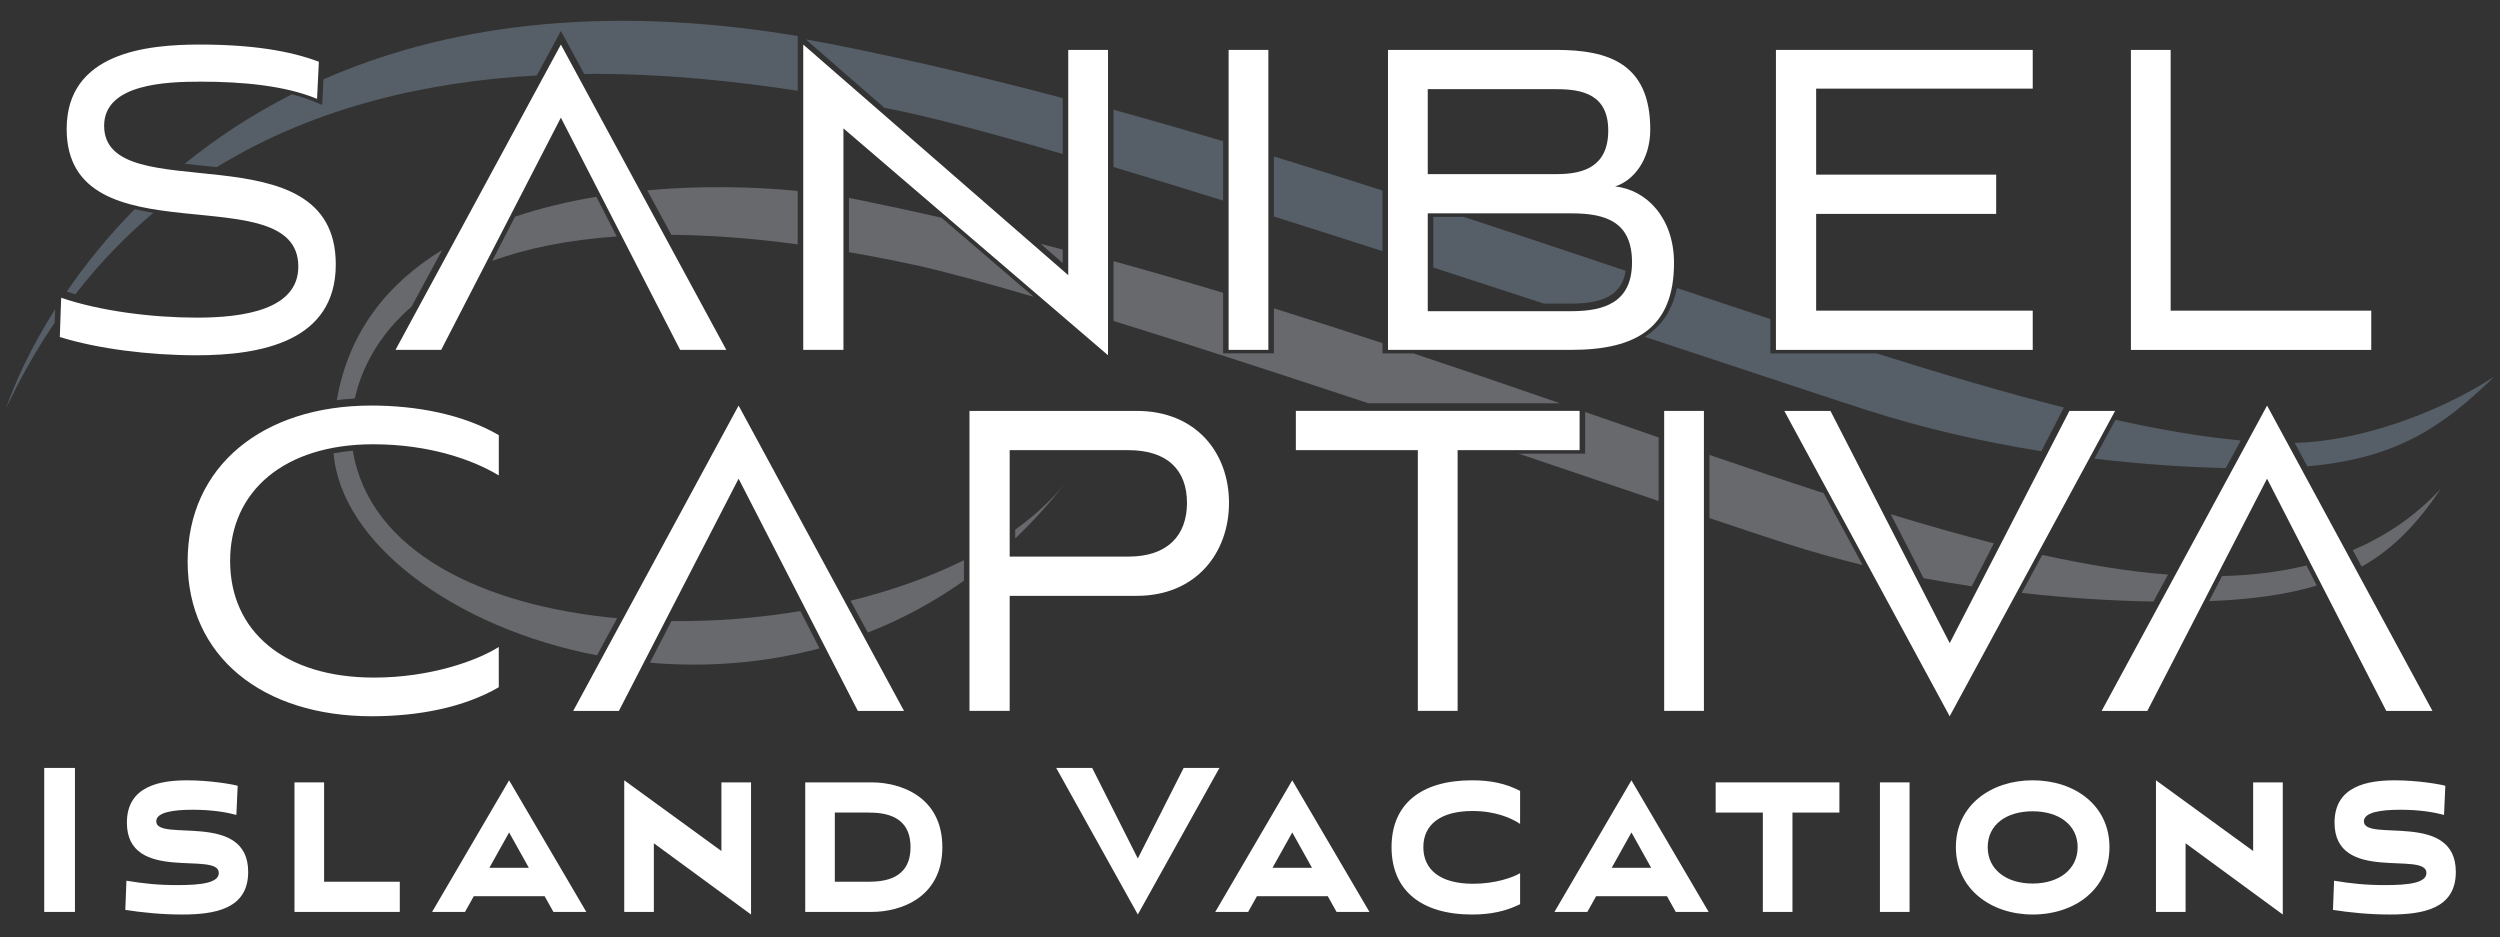 <?xml version="1.0" encoding="UTF-8"?>
<svg id="Layer_1" xmlns="http://www.w3.org/2000/svg" version="1.1" viewBox="0 0 975.71 365.84">
  <rect x="0" y="0" width="975.71" height="365.84" fill="#333333" stroke="none"/>
  <!-- Generator: Adobe Illustrator 29.3.1, SVG Export Plug-In . SVG Version: 2.1.0 Build 151)  -->
  <defs>
    <style>
      .st0 {
        fill: #a9c5e0;
      }

      .st0, .st1 {
        isolation: isolate;
        opacity: .3;
      }

      .st2 {
        fill: #fff;
      }

      .st1 {
        fill: #dfe8f2;
      }
    </style>
  </defs>
  <path class="st2" d="M123.74,38.58c-12.66-5.25-29.42-6.71-45.47-6.71-13.38,0-37.63.84-37.63,17.2,0,33.36,90.41,0,90.41,54.13,0,30.21-29.42,35.46-54.39,35.46-18.37,0-38.52-2.52-53.32-7.13l.54-15.32c15.34,5.25,35.67,7.76,52.96,7.76,18.37,0,39.59-3.15,39.59-19.93,0-36.09-90.41-1.68-90.41-53.71,0-29.79,31.21-32.94,51.89-32.94s35.49,2.52,46.54,6.71c0,0-.71,14.48-.71,14.48Z"/>
  <path class="st2" d="M329.18,50.12v86.44h-15.69V17.39l103.43,90.01V19.48h15.52v119.17l-103.25-88.54h0Z"/>
  <path class="st2" d="M479.51,136.56V19.48h15.51v117.07h-15.51Z"/>
  <path class="st2" d="M541.71,136.56V19.48h65.8c20.15,0,36.56,5.25,36.56,31.05,0,11.75-6.42,19.93-13.73,22.24,12.3,1.26,23,12.38,23,29.79,0,25.18-14.44,33.99-40.12,33.99h-71.51ZM557.23,34.8v33.15h50.47c10.34,0,19.97-2.94,19.97-16.99s-9.99-16.16-20.15-16.16h-50.29,0ZM557.23,83.27v38.18h56c12.84,0,23.72-3.36,23.72-19.09s-10.16-19.09-23.54-19.09h-56.18Z"/>
  <path class="st2" d="M693.12,136.56V19.48h100.22v15.11h-84.53v33.57h70.26v15.32h-70.26v37.76h84.53v15.32h-100.22Z"/>
  <path class="st2" d="M831.66,136.56V19.48h15.51v101.76h78.29v15.32h-93.8Z"/>
  <path class="st2" d="M194.68,268.21c-13.73,7.97-31.56,11.33-49.58,11.33-42.62,0-71.87-23.29-71.87-60.42s29.25-60.84,71.69-60.84c17.48,0,35.67,3.36,49.75,11.54v15.74c-9.99-6.08-27.11-12.17-49.04-12.17-34.6,0-55.82,18.25-55.82,45.53s20.86,45.53,56.17,45.53c21.76,0,40.12-6.5,48.68-11.96v15.74l.02-.02Z"/>
  <path class="st2" d="M394.06,232.54v44.9h-15.69v-117.07h65.27c23.18,0,36.02,16.37,36.02,35.88s-12.84,36.3-36.02,36.3h-49.58ZM394.06,175.69v41.54h46.37c15.16,0,22.83-8.18,22.83-20.98s-7.67-20.56-22.83-20.56h-46.37Z"/>
  <path class="st2" d="M553.36,277.44v-101.76h-47.61v-15.32h110.74v15.32h-47.61v101.76h-15.52Z"/>
  <path class="st2" d="M649.5,277.44v-117.07h15.51v117.07h-15.51Z"/>
  <path class="st2" d="M696.39,160.37h18.01l46.54,90.64,46.72-90.64h17.83l-64.56,119.17-64.55-119.17h0Z"/>
  <path class="st2" d="M283.46,136.56h-18.01l-46.55-90.64-46.72,90.64h-17.83L218.91,17.39l64.56,119.17h-.01Z"/>
  <path class="st2" d="M352.81,277.46h-18.01l-46.54-90.64-46.72,90.64h-17.83l64.55-119.17,64.56,119.17h0Z"/>
  <path class="st2" d="M949.34,277.46h-18.01l-46.54-90.64-46.72,90.64h-17.83l64.56-119.17,64.55,119.17h-.01Z"/>
  <path class="st1" d="M240.83,241.29c-52.26-4.87-96.58-25.87-103.13-65.4-2.59.23-5.09.58-7.5,1.04,2.83,34.96,46.96,68.1,102.79,78.84l7.85-14.48h-.01Z"/>
  <path class="st1" d="M551.63,137.92h-12.07v-4c-13.89-4.57-28.01-9.11-42.37-13.58v17.57h-19.84v-23.64c-14.05-4.23-28.31-8.35-42.76-12.34v23.33c30.66,9.51,65.34,20.81,99.48,32.14h74.82c-18.57-6.42-37.67-12.96-57.27-19.49h.01Z"/>
  <path class="st1" d="M240.69,92.28l-7.95-15.49c-10.84,1.81-21.55,4.35-31.73,7.77l-8.89,17.25c13.16-4.78,29.18-8.18,48.58-9.53h-.01Z"/>
  <path class="st1" d="M900.16,220.69c-11.26,2.75-22.48,3.88-32.94,4.14l-5.04,9.79c17.02-.66,30.68-2.67,42.01-6.1l-4.02-7.83h-.01Z"/>
  <path class="st1" d="M846.16,224.26c-15.16-1.15-31.55-3.82-49.09-7.69l-8.04,14.83c18.17,2.06,35.54,3.1,51.42,3.38l5.7-10.52h.01Z"/>
  <path class="st1" d="M357.07,103.41c11.83,2.63,27.78,6.97,46.37,12.44l-36.02-30.88c-11.02-2.52-22.13-4.92-33.33-7.19-.9-.18-1.81-.35-2.75-.52v21.16c8.25,1.42,16.81,3.08,25.73,5h0Z"/>
  <path class="st1" d="M921.73,221.15c12.78-7.21,22.07-17.3,30.9-30.42-10.35,11.14-22.14,18.79-34.38,23.99l3.48,6.43Z"/>
  <path class="st1" d="M769.53,228.83l8.64-16.77c-12.87-3.28-26.29-7.11-40.23-11.35l12.8,24.93c6.3,1.19,12.57,2.25,18.78,3.19h0Z"/>
  <path class="st1" d="M711.74,192.46c-14.38-4.66-29.24-9.67-44.57-14.91v24.66c12.38,4.16,22.55,7.55,29.73,9.86,9.94,3.2,19.99,6,30.03,8.44l-15.19-28.05Z"/>
  <path class="st1" d="M262.02,91.65c14.75.11,31.15,1.28,49.31,3.71v-20.84c-17.25-1.69-37.78-2.15-58.73-.25l9.42,17.39h0Z"/>
  <path class="st1" d="M406.14,95.16l8.61,7.49v-5.25c-2.86-.75-5.73-1.5-8.61-2.24Z"/>
  <path class="st1" d="M312.35,238.48c-16.56,2.77-33.62,4.1-50.31,3.91l-8.38,16.26c21.45,1.85,44,.33,66.18-5.6l-7.49-14.58h0Z"/>
  <path class="st1" d="M138.48,155.52c2.64-11.82,9.29-24.72,22.12-35.83l12-22.15c-20.97,12.82-36.53,31.64-41.14,58.62,2.29-.29,4.63-.51,7.02-.64Z"/>
  <path class="st1" d="M376.21,226.65v-8.01c-13.32,6.62-28.36,11.91-44.25,15.81l6.73,12.43c12.89-5.03,25.49-11.71,37.52-20.23h0Z"/>
  <path class="st1" d="M647.34,170.73c-9.4-3.25-18.97-6.57-28.69-9.93v16.26h-25.95c19.83,6.68,38.4,12.98,54.64,18.47v-24.8h0Z"/>
  <path class="st1" d="M415.99,188.22c-5.35,6.76-12.04,12.93-19.77,18.48v3.46c6.9-6.56,13.51-13.86,19.77-21.95h0Z"/>
  <path class="st0" d="M796.71,176.1l8.79-17.05c-22.62-5.72-47.13-12.94-73.15-21.13h-41.4v-13.38c-11.91-3.93-24.07-7.98-36.45-12.13-1.77,8.53-5.91,14.84-12.55,19.05,39.55,13.06,71.49,23.73,86.62,28.59,22.6,7.27,45.72,12.47,68.14,16.06h0Z"/>
  <path class="st0" d="M559.39,104.41c14.69,4.76,29.19,9.49,43.21,14.09h10.63c13.23,0,19.81-3.88,21.25-12.81-20.57-6.9-41.69-13.98-63.24-21.06h-11.85v19.78h0Z"/>
  <path class="st0" d="M874.52,171.92c-14.81-1.36-31.16-4.15-48.88-8.07l-8.21,15.15c18.04,2.16,35.35,3.31,51.25,3.69l5.84-10.77Z"/>
  <path class="st0" d="M434.59,42.83v22.35c13.6,4.08,27.97,8.49,42.76,13.1v-23.18c-14.16-4.21-28.43-8.31-42.76-12.26h0Z"/>
  <path class="st0" d="M539.55,74.35c-13.99-4.48-28.12-8.92-42.37-13.28v23.43c13.98,4.41,28.19,8.95,42.37,13.51v-23.66Z"/>
  <path class="st0" d="M345.16,42.09c.17.03.34.06.5.09,15.17,2.82,39.62,9.32,69.1,17.92v-21.83c-28.65-7.57-57.52-14.45-86.35-20.28-4.71-.95-9.35-1.81-13.93-2.61l30.68,26.7h0Z"/>
  <path class="st0" d="M59.86,83.06c-2.48-.4-4.92-.88-7.29-1.44-10.57,10.74-19.35,21.71-26.54,32.21,1.09.35,2.21.7,3.37,1.03,9.41-12.15,19.63-22.69,30.47-31.81h0Z"/>
  <path class="st0" d="M21.53,120.66c-9.57,15.1-15.78,28.83-19.28,38.93,5.77-12.28,12.17-23.45,19.09-33.63l.19-5.3h0Z"/>
  <path class="st0" d="M895.57,172.86l4.96,9.16c34.94-3.15,52.65-15.31,72.94-35.03-22.99,14.97-53.97,25.38-77.9,25.87Z"/>
  <path class="st0" d="M125.75,40.95l-2.83-1.17c-2.74-1.14-5.76-2.12-9.04-2.96-15.8,8.03-29.68,17.27-41.8,27.1,1.88.21,3.84.42,5.87.62,2.18.22,4.4.45,6.65.7,38.97-23.93,83.14-33.46,124.91-35.8l9.41-17.37,9.09,16.78c30.9-.27,59.78,2.96,83.33,6.58V14.06C232.56.95,172.06,10.85,126.24,30.97c0,0-.49,9.98-.49,9.98Z"/>
  <path class="st2" d="M17.26,355.91v-56.2h11.99v56.2h-11.99Z"/>
  <path class="st2" d="M92.23,318.04c-3.77-1.01-9.33-2.01-17.04-2.01s-14.21,1.01-14.21,4.53c0,8.26,35.88-4.23,35.88,19.74,0,14.5-13.01,16.62-25.86,16.62-7.88,0-15.84-.81-22.09-1.81l.43-11.38c6.85,1.11,12.24,1.71,19.95,1.71,8.99,0,16.1-.81,16.1-4.73,0-8.76-35.87,4.23-35.87-19.64,0-14.5,13.27-16.52,23.55-16.52,8.48,0,17.04,1.41,19.69,2.12l-.51,11.38h-.02Z"/>
  <path class="st2" d="M114.93,355.91v-50.56h11.56v38.78h29.54v11.78h-41.1Z"/>
  <path class="st2" d="M212.57,349.77h-27.66l-3.43,6.14h-12.84l30.05-51.37,30.14,51.37h-12.84l-3.43-6.14h0ZM190.99,338.69h15.41l-7.7-13.8-7.71,13.8Z"/>
  <path class="st2" d="M255.19,329.12v26.79h-11.56v-51.37l37.93,27.6v-26.79h11.56v51.57l-37.93-27.8h0Z"/>
  <path class="st2" d="M314.27,355.91v-50.56h25.94c11.22,0,27.57,5.54,27.57,25.28s-16.35,25.28-27.57,25.28h-25.94ZM338.75,344.13c6.17,0,16.61-.91,16.61-13.5s-10.44-13.5-16.61-13.5h-12.93v26.99h12.93Z"/>
  <path class="st2" d="M412.22,299.71h14.04l17.81,35.35,17.89-35.35h13.96l-31.85,57.21-31.85-57.21Z"/>
  <path class="st2" d="M518.22,349.77h-27.66l-3.43,6.14h-12.84l30.05-51.37,30.14,51.37h-12.84l-3.43-6.14h.01ZM496.64,338.69h15.41l-7.7-13.8-7.71,13.8h0Z"/>
  <path class="st2" d="M593.27,352.89c-5.57,2.72-11.3,4.03-18.75,4.03-19.78,0-31.42-9.37-31.42-26.29s11.64-26.09,31.42-26.09c7.19,0,13.1,1.21,18.75,4.13v12.89c-3.43-2.32-9.68-5.04-18.58-5.04-12.5,0-19.18,5.34-19.18,14.1s6.51,14.3,19.44,14.3c8.39,0,15.24-2.32,18.32-4.13v12.09h0Z"/>
  <path class="st2" d="M650.6,349.77h-27.66l-3.43,6.14h-12.84l30.05-51.37,30.14,51.37h-12.84l-3.43-6.14h.01ZM629.02,338.69h15.41l-7.7-13.8-7.71,13.8h0Z"/>
  <path class="st2" d="M688.01,355.91v-38.78h-18.41v-11.78h48.29v11.78h-18.32v38.78h-11.56Z"/>
  <path class="st2" d="M733.71,355.91v-50.56h11.56v50.56h-11.56Z"/>
  <path class="st2" d="M793.32,356.92c-16.27,0-29.97-9.97-29.97-26.29s13.7-26.09,29.97-26.09,29.97,9.67,29.97,26.09-13.53,26.29-29.97,26.29ZM793.32,316.63c-10.28,0-17.55,5.24-17.55,14s7.28,14.2,17.55,14.2,17.55-5.54,17.55-14.2-7.28-14-17.55-14Z"/>
  <path class="st2" d="M853,329.12v26.79h-11.56v-51.37l37.93,27.6v-26.79h11.56v51.57l-37.93-27.8h0Z"/>
  <path class="st2" d="M953.84,318.04c-3.77-1.01-9.33-2.01-17.04-2.01s-14.21,1.01-14.21,4.53c0,8.26,35.88-4.23,35.88,19.74,0,14.5-13.01,16.62-25.86,16.62-7.88,0-15.84-.81-22.09-1.81l.43-11.38c6.85,1.11,12.24,1.71,19.95,1.71,8.99,0,16.1-.81,16.1-4.73,0-8.76-35.87,4.23-35.87-19.64,0-14.5,13.27-16.52,23.55-16.52,8.48,0,17.04,1.41,19.69,2.12l-.51,11.38h-.02Z"/>
</svg>